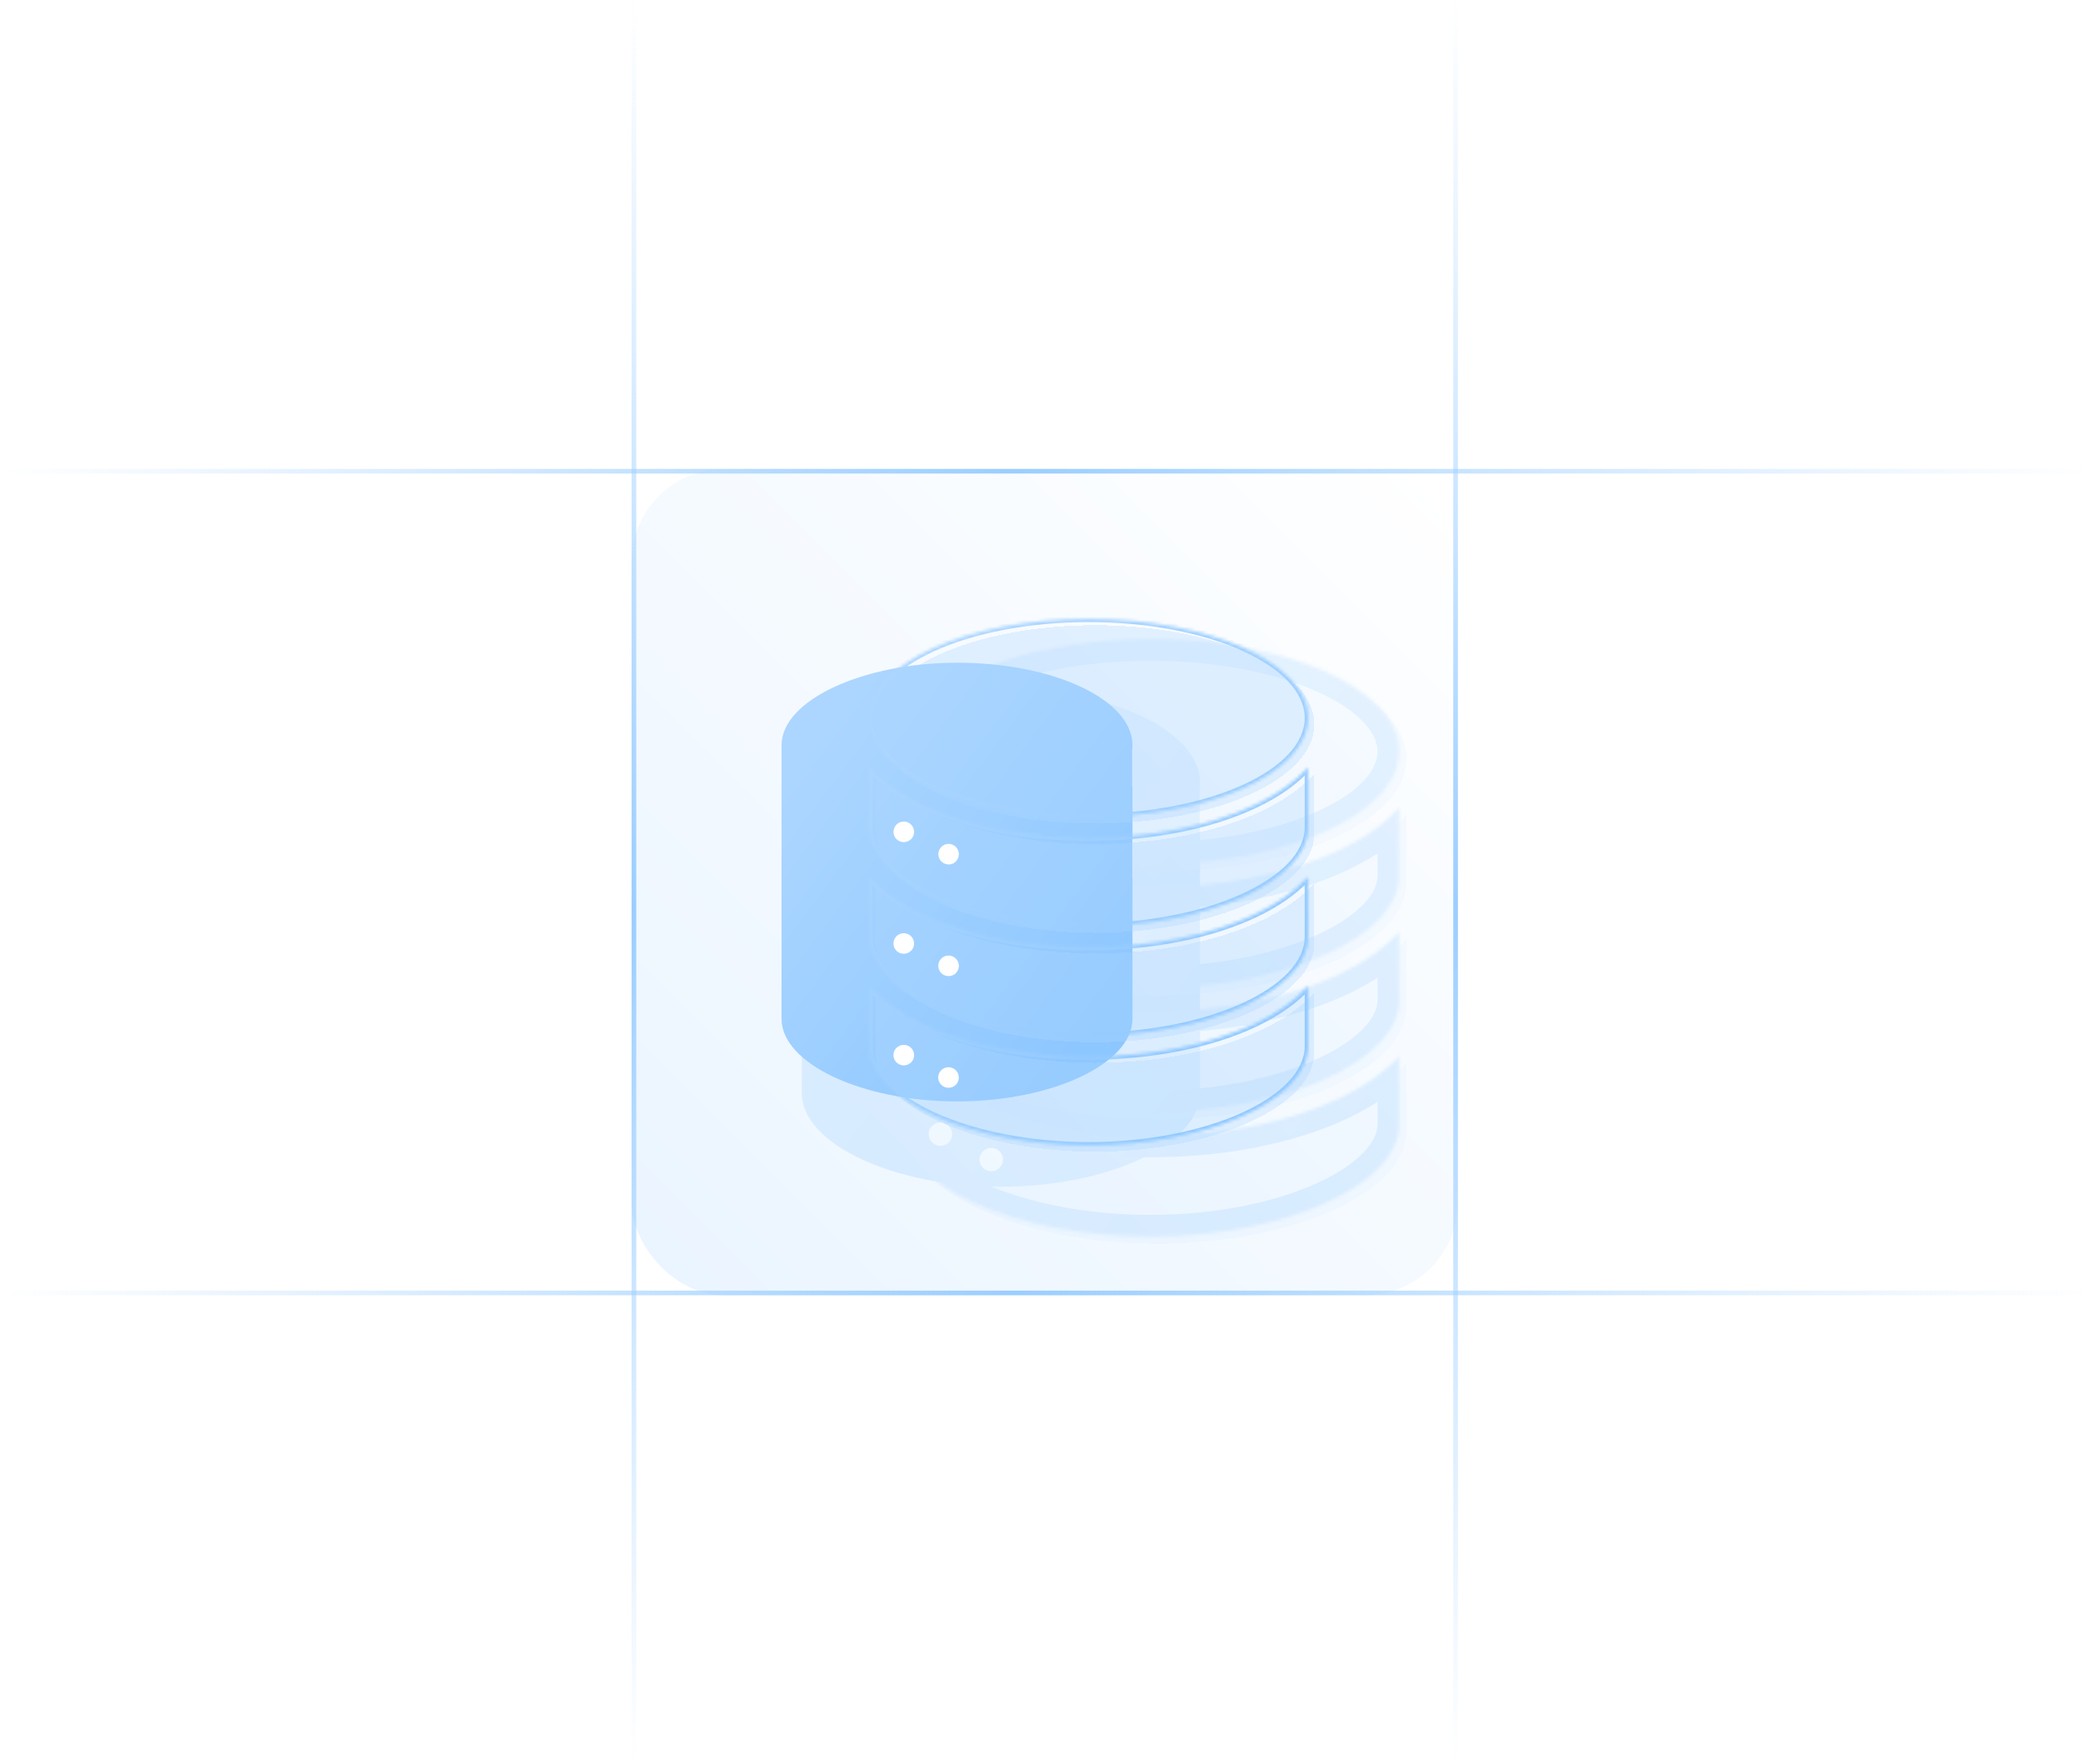 <svg width="640" height="542" viewBox="0 0 640 542" fill="none" xmlns="http://www.w3.org/2000/svg">
<g filter="url(#filter0_bd_16671_2632)">
<rect x="176.942" y="126.942" width="288.116" height="288.116" rx="32.373" fill="white" shape-rendering="crispEdges"/>
<g opacity="0.4" clip-path="url(#clip0_16671_2632)" filter="url(#filter1_b_16671_2632)">
<g clip-path="url(#clip1_16671_2632)">
<path d="M351.468 225.155C351.548 224.546 351.594 223.934 351.594 223.315C351.594 222.697 351.545 222.051 351.459 221.43V221.4H351.456C349.361 206.388 322.831 194.516 290.41 194.516C257.989 194.516 229.226 207.41 229.226 223.315V318.676C229.226 334.286 257.246 347.476 290.41 347.476C323.574 347.476 351.594 334.286 351.594 318.676V301.25L351.571 287.648C351.586 287.397 351.594 287.143 351.594 286.889V269.463C351.577 269.484 351.56 269.502 351.54 269.523L351.517 256.483C351.566 256.025 351.591 255.562 351.591 255.099V237.673C351.557 237.715 351.52 237.754 351.485 237.796L351.465 225.153L351.468 225.155Z" fill="url(#paint0_linear_16671_2632)"/>
</g>
<g filter="url(#filter2_bd_16671_2632)">
<path fill-rule="evenodd" clip-rule="evenodd" d="M412.776 213.785C412.776 232.872 378.535 248.345 336.296 248.345C294.057 248.345 259.815 232.872 259.815 213.785C259.815 194.698 294.057 179.226 336.296 179.226C378.535 179.226 412.776 194.698 412.776 213.785ZM336.296 293.659C358.21 293.659 378.873 289.569 394.474 282.137C402.317 278.398 408.477 274.003 412.776 269.163V290.074C412.776 308.806 377.751 324.634 336.296 324.634C294.841 324.634 259.815 308.806 259.815 290.074V269.163C264.132 274.003 270.274 278.398 278.121 282.137C293.718 289.569 314.381 293.659 336.296 293.659ZM394.474 320.285C378.873 327.713 358.21 331.807 336.296 331.807C314.381 331.807 293.718 327.713 278.121 320.285C270.274 316.535 264.132 312.151 259.815 307.311V328.222C259.815 346.954 294.841 362.782 336.296 362.782C377.751 362.782 412.776 346.954 412.776 328.222V307.311C408.477 312.151 402.317 316.535 394.474 320.285ZM336.296 255.511C358.21 255.511 378.873 251.417 394.474 243.989C402.317 240.25 408.477 235.865 412.776 231.015V251.926C412.776 270.658 377.751 286.486 336.296 286.486C294.841 286.486 259.815 270.658 259.815 251.926V231.015C264.132 235.865 270.274 240.25 278.121 243.989C293.718 251.417 314.381 255.511 336.296 255.511Z" fill="#ACD6FF" fill-opacity="0.32" shape-rendering="crispEdges"/>
</g>
<mask id="path-4-inside-1_16671_2632" fill="white">
<path fill-rule="evenodd" clip-rule="evenodd" d="M412.776 213.785C412.776 232.872 378.535 248.345 336.296 248.345C294.057 248.345 259.815 232.872 259.815 213.785C259.815 194.698 294.057 179.226 336.296 179.226C378.535 179.226 412.776 194.698 412.776 213.785ZM336.296 293.659C358.21 293.659 378.873 289.569 394.474 282.137C402.317 278.398 408.477 274.003 412.776 269.163V290.074C412.776 308.806 377.751 324.634 336.296 324.634C294.841 324.634 259.815 308.806 259.815 290.074V269.163C264.132 274.003 270.274 278.398 278.121 282.137C293.718 289.569 314.381 293.659 336.296 293.659ZM394.474 320.285C378.873 327.713 358.21 331.807 336.296 331.807C314.381 331.807 293.718 327.713 278.121 320.285C270.274 316.535 264.132 312.151 259.815 307.311V328.222C259.815 346.954 294.841 362.782 336.296 362.782C377.751 362.782 412.776 346.954 412.776 328.222V307.311C408.477 312.151 402.317 316.535 394.474 320.285ZM336.296 255.511C358.21 255.511 378.873 251.417 394.474 243.989C402.317 240.25 408.477 235.865 412.776 231.015V251.926C412.776 270.658 377.751 286.486 336.296 286.486C294.841 286.486 259.815 270.658 259.815 251.926V231.015C264.132 235.865 270.274 240.25 278.121 243.989C293.718 251.417 314.381 255.511 336.296 255.511Z"/>
</mask>
<path d="M394.474 282.137L397.331 288.134L397.332 288.133L394.474 282.137ZM412.776 269.163H419.419V251.683L407.81 264.751L412.776 269.163ZM259.815 269.163L264.772 264.741L253.172 251.737V269.163H259.815ZM278.121 282.137L275.264 288.134L275.264 288.134L278.121 282.137ZM394.474 320.285L397.33 326.283L397.339 326.278L394.474 320.285ZM278.121 320.285L275.257 326.279L275.265 326.283L278.121 320.285ZM259.815 307.311L264.772 302.889L253.172 289.885V307.311H259.815ZM412.776 307.311H419.419V289.831L407.81 302.899L412.776 307.311ZM394.474 243.989L397.33 249.987L397.332 249.985L394.474 243.989ZM412.776 231.015H419.419V213.506L407.805 226.608L412.776 231.015ZM259.815 231.015L264.777 226.598L253.172 213.56V231.015H259.815ZM278.121 243.989L275.264 249.986L275.265 249.986L278.121 243.989ZM336.296 254.988C358.135 254.988 378.229 251.001 393.111 244.276C407.38 237.829 419.419 227.556 419.419 213.785H406.133C406.133 219.101 401.052 226.109 387.64 232.169C374.842 237.952 356.695 241.702 336.296 241.702V254.988ZM253.172 213.785C253.172 227.556 265.211 237.829 279.48 244.276C294.362 251.001 314.456 254.988 336.296 254.988V241.702C315.896 241.702 297.749 237.952 284.951 232.169C271.539 226.109 266.458 219.101 266.458 213.785H253.172ZM336.296 172.583C314.456 172.583 294.362 176.569 279.48 183.294C265.211 189.742 253.172 200.014 253.172 213.785H266.458C266.458 208.469 271.539 201.462 284.951 195.401C297.749 189.618 315.896 185.868 336.296 185.868V172.583ZM419.419 213.785C419.419 200.014 407.38 189.742 393.111 183.294C378.229 176.569 358.135 172.583 336.296 172.583V185.868C356.695 185.868 374.842 189.618 387.64 195.401C401.052 201.462 406.133 208.469 406.133 213.785H419.419ZM391.617 276.14C377.115 283.048 357.48 287.016 336.296 287.016V300.302C358.941 300.302 380.631 296.09 397.331 288.134L391.617 276.14ZM407.81 264.751C404.252 268.756 398.894 272.671 391.615 276.141L397.332 288.133C405.74 284.125 412.701 279.25 417.743 273.575L407.81 264.751ZM419.419 290.074V269.163H406.133V290.074H419.419ZM336.296 331.277C357.78 331.277 377.864 327.189 392.817 320.432C400.284 317.058 406.76 312.888 411.461 307.964C416.18 303.02 419.419 296.959 419.419 290.074H406.133C406.133 292.556 404.994 295.497 401.851 298.79C398.689 302.102 393.817 305.401 387.346 308.325C374.423 314.165 356.266 317.991 336.296 317.991V331.277ZM253.172 290.074C253.172 296.959 256.411 303.02 261.131 307.964C265.831 312.888 272.307 317.058 279.774 320.432C294.727 327.189 314.811 331.277 336.296 331.277V317.991C316.325 317.991 298.169 314.165 285.245 308.325C278.774 305.401 273.902 302.102 270.74 298.79C267.597 295.497 266.458 292.556 266.458 290.074H253.172ZM253.172 269.163V290.074H266.458V269.163H253.172ZM280.979 276.14C273.705 272.674 268.356 268.758 264.772 264.741L254.858 273.585C259.909 279.247 266.843 284.121 275.264 288.134L280.979 276.14ZM336.296 287.016C315.111 287.016 295.476 283.048 280.979 276.14L275.264 288.134C291.96 296.09 313.65 300.302 336.296 300.302V287.016ZM336.296 338.45C358.942 338.45 380.631 334.234 397.33 326.283L391.618 314.287C377.115 321.193 357.479 325.165 336.296 325.165V338.45ZM275.265 326.283C291.96 334.234 313.649 338.45 336.296 338.45V325.165C315.112 325.165 295.476 321.193 280.977 314.288L275.265 326.283ZM254.858 311.733C259.911 317.398 266.847 322.26 275.257 326.279L280.985 314.291C273.702 310.811 268.353 306.903 264.772 302.889L254.858 311.733ZM266.458 328.222V307.311H253.172V328.222H266.458ZM336.296 356.139C316.325 356.139 298.169 352.313 285.245 346.473C278.774 343.549 273.902 340.25 270.74 336.938C267.597 333.646 266.458 330.704 266.458 328.222H253.172C253.172 335.107 256.411 341.168 261.131 346.112C265.831 351.036 272.307 355.206 279.774 358.58C294.727 365.337 314.811 369.425 336.296 369.425V356.139ZM406.133 328.222C406.133 330.704 404.994 333.646 401.851 336.938C398.689 340.25 393.817 343.549 387.346 346.473C374.423 352.313 356.266 356.139 336.296 356.139V369.425C357.78 369.425 377.864 365.337 392.817 358.58C400.284 355.206 406.76 351.036 411.461 346.112C416.18 341.168 419.419 335.107 419.419 328.222H406.133ZM406.133 307.311V328.222H419.419V307.311H406.133ZM397.339 326.278C405.737 322.263 412.698 317.401 417.743 311.723L407.81 302.899C404.255 306.901 398.898 310.807 391.608 314.292L397.339 326.278ZM391.618 237.991C377.115 244.897 357.479 248.868 336.296 248.868V262.154C358.942 262.154 380.631 257.938 397.33 249.987L391.618 237.991ZM407.805 226.608C404.253 230.616 398.9 234.52 391.615 237.993L397.332 249.985C405.735 245.98 412.701 241.114 417.747 235.421L407.805 226.608ZM419.419 251.926V231.015H406.133V251.926H419.419ZM336.296 293.129C357.78 293.129 377.864 289.041 392.817 282.284C400.284 278.91 406.76 274.74 411.461 269.816C416.18 264.872 419.419 258.811 419.419 251.926H406.133C406.133 254.407 404.994 257.349 401.851 260.642C398.689 263.954 393.817 267.253 387.346 270.177C374.423 276.017 356.266 279.843 336.296 279.843V293.129ZM253.172 251.926C253.172 258.811 256.411 264.872 261.131 269.816C265.831 274.74 272.307 278.91 279.774 282.284C294.727 289.041 314.811 293.129 336.296 293.129V279.843C316.325 279.843 298.169 276.017 285.245 270.177C278.774 267.253 273.902 263.954 270.74 260.642C267.597 257.349 266.458 254.407 266.458 251.926H253.172ZM253.172 231.015V251.926H266.458V231.015H253.172ZM280.979 237.992C273.7 234.524 268.356 230.619 264.777 226.598L254.853 235.431C259.909 241.112 266.848 245.976 275.264 249.986L280.979 237.992ZM336.296 248.868C315.112 248.868 295.476 244.897 280.977 237.992L275.265 249.986C291.96 257.938 313.649 262.154 336.296 262.154V248.868Z" fill="url(#paint1_linear_16671_2632)" mask="url(#path-4-inside-1_16671_2632)"/>
<path fill-rule="evenodd" clip-rule="evenodd" d="M275.181 254.858C275.271 254.643 275.339 254.417 275.386 254.188H275.372C275.419 253.955 275.444 253.718 275.444 253.482C275.444 253.245 275.419 253.012 275.372 252.783C275.325 252.553 275.257 252.327 275.167 252.112C275.077 251.897 274.965 251.689 274.836 251.492C274.577 251.098 274.238 250.761 273.843 250.503C273.648 250.373 273.44 250.262 273.22 250.173C271.878 249.617 270.331 249.925 269.302 250.947C269.137 251.116 268.985 251.295 268.852 251.492C268.723 251.689 268.615 251.894 268.525 252.112C268.435 252.327 268.363 252.553 268.32 252.783C268.273 253.012 268.248 253.245 268.248 253.482C268.248 253.722 268.273 253.962 268.32 254.199C268.367 254.428 268.435 254.654 268.525 254.869C268.611 255.081 268.716 255.285 268.842 255.475C268.975 255.672 269.126 255.851 269.291 256.02C269.964 256.694 270.882 257.07 271.835 257.07C272.076 257.074 272.317 257.049 272.555 257.002C272.785 256.956 273.012 256.887 273.227 256.798C273.447 256.708 273.656 256.597 273.85 256.468C274.048 256.335 274.235 256.188 274.404 256.02C274.569 255.855 274.721 255.672 274.85 255.475C274.98 255.281 275.091 255.073 275.181 254.858ZM286.79 264.779C287.966 265.016 289.183 264.647 290.028 263.801L289.992 263.79C290.841 262.947 291.212 261.736 290.974 260.563C290.928 260.334 290.859 260.108 290.769 259.893C290.679 259.678 290.568 259.47 290.438 259.276C290.309 259.079 290.158 258.896 289.992 258.731C289.143 257.893 287.93 257.523 286.754 257.749C286.524 257.796 286.297 257.864 286.081 257.954C285.21 258.326 284.523 259.029 284.171 259.904C284.081 260.119 284.012 260.345 283.966 260.574C283.735 261.746 284.102 262.955 284.951 263.801C285.117 263.966 285.3 264.116 285.498 264.245C285.693 264.374 285.901 264.485 286.117 264.575C286.333 264.665 286.56 264.733 286.79 264.779ZM275.386 293.109C275.343 293.339 275.271 293.565 275.181 293.78C275.091 293.995 274.98 294.203 274.85 294.396C274.721 294.594 274.569 294.776 274.404 294.941C274.235 295.106 274.048 295.25 273.85 295.379C273.656 295.508 273.447 295.619 273.227 295.708C273.012 295.798 272.785 295.866 272.555 295.913C272.317 295.959 272.076 295.984 271.835 295.981C271.594 295.981 271.353 295.959 271.115 295.913C270.896 295.873 270.676 295.816 270.468 295.737C270.032 295.558 269.637 295.293 269.302 294.959C268.971 294.626 268.705 294.231 268.525 293.798C268.435 293.583 268.363 293.357 268.32 293.127C268.273 292.891 268.248 292.65 268.248 292.41C268.248 292.174 268.273 291.941 268.32 291.711C268.363 291.482 268.431 291.256 268.521 291.041C268.611 290.822 268.723 290.614 268.852 290.421C268.985 290.223 269.137 290.044 269.302 289.876C269.468 289.711 269.651 289.56 269.849 289.431C270.043 289.302 270.252 289.191 270.468 289.101C270.684 289.012 270.91 288.944 271.141 288.897C272.317 288.671 273.526 289.037 274.379 289.876C274.544 290.041 274.695 290.223 274.825 290.421C274.954 290.614 275.066 290.822 275.156 291.041C275.246 291.256 275.318 291.482 275.361 291.711C275.408 291.941 275.433 292.174 275.433 292.41C275.433 292.643 275.415 292.88 275.372 293.109H275.386ZM289.48 303.178C289.678 303.049 289.862 302.899 290.027 302.734L290.002 302.723C290.851 301.881 291.222 300.669 290.984 299.497C290.937 299.267 290.869 299.041 290.779 298.826C290.689 298.611 290.578 298.403 290.448 298.21C290.319 298.012 290.167 297.829 290.002 297.665C289.833 297.5 289.653 297.349 289.455 297.216C289.261 297.087 289.052 296.976 288.833 296.887C288.617 296.797 288.39 296.729 288.16 296.686C287.696 296.593 287.217 296.593 286.753 296.686C286.523 296.729 286.296 296.797 286.08 296.887C285.648 297.066 285.256 297.328 284.925 297.657C284.756 297.822 284.605 298.005 284.476 298.202C284.346 298.396 284.235 298.604 284.145 298.819C284.055 299.034 283.986 299.26 283.939 299.489C283.893 299.726 283.871 299.966 283.871 300.206C283.871 300.439 283.893 300.676 283.939 300.905C283.986 301.135 284.055 301.361 284.145 301.576C284.235 301.795 284.346 302.002 284.476 302.196C284.735 302.583 285.066 302.917 285.454 303.178C285.648 303.307 285.857 303.419 286.073 303.508C286.289 303.598 286.516 303.666 286.746 303.713C286.983 303.759 287.224 303.784 287.465 303.784C287.706 303.784 287.948 303.759 288.185 303.713C288.415 303.666 288.642 303.598 288.858 303.508C289.077 303.419 289.286 303.307 289.48 303.178ZM275.383 332.029C275.337 332.259 275.268 332.485 275.178 332.7C275.088 332.915 274.977 333.123 274.847 333.32C274.718 333.517 274.567 333.7 274.401 333.865C274.232 334.034 274.045 334.18 273.847 334.31C273.653 334.439 273.444 334.55 273.225 334.639C273.009 334.729 272.782 334.797 272.552 334.844C272.314 334.89 272.073 334.915 271.832 334.915C270.879 334.915 269.965 334.535 269.289 333.865C269.123 333.697 268.972 333.514 268.839 333.32C268.709 333.123 268.601 332.915 268.511 332.7C268.421 332.485 268.35 332.259 268.306 332.029C268.26 331.8 268.234 331.567 268.234 331.33C268.234 331.09 268.26 330.85 268.306 330.613C268.35 330.384 268.421 330.158 268.511 329.943C268.601 329.728 268.709 329.52 268.839 329.323C268.972 329.129 269.123 328.946 269.289 328.778C269.461 328.62 269.645 328.48 269.846 328.358C270.041 328.229 270.249 328.118 270.465 328.029C270.681 327.939 270.908 327.871 271.138 327.824C271.602 327.731 272.081 327.731 272.545 327.824C272.775 327.871 273.002 327.939 273.217 328.029C273.437 328.118 273.649 328.229 273.847 328.358C274.045 328.487 274.228 328.638 274.394 328.803C274.559 328.968 274.711 329.151 274.84 329.348C274.97 329.545 275.081 329.753 275.171 329.968C275.261 330.183 275.329 330.409 275.376 330.638C275.423 330.875 275.448 331.115 275.448 331.355C275.445 331.581 275.416 331.807 275.369 332.029H275.383ZM290.79 340.5C290.88 340.285 290.948 340.059 290.995 339.83H290.963C291.06 339.368 291.06 338.894 290.963 338.432C290.916 338.202 290.847 337.977 290.757 337.761C290.668 337.543 290.556 337.335 290.426 337.141C290.167 336.747 289.829 336.41 289.433 336.152C289.239 336.019 289.03 335.908 288.811 335.822C288.595 335.732 288.368 335.661 288.138 335.618C287.44 335.478 286.717 335.55 286.059 335.822C285.843 335.912 285.634 336.023 285.44 336.152C285.242 336.281 285.058 336.431 284.893 336.596C284.727 336.765 284.576 336.944 284.443 337.141C284.314 337.335 284.202 337.543 284.112 337.761C284.022 337.977 283.954 338.202 283.907 338.432C283.817 338.894 283.817 339.368 283.907 339.83C283.954 340.059 284.022 340.285 284.112 340.5C284.202 340.719 284.314 340.927 284.443 341.121C284.576 341.318 284.727 341.497 284.893 341.666C285.058 341.83 285.242 341.981 285.44 342.11C285.634 342.239 285.843 342.35 286.059 342.44C286.274 342.53 286.501 342.598 286.731 342.644C286.969 342.691 287.21 342.716 287.451 342.716C287.692 342.716 287.933 342.691 288.171 342.644C288.401 342.601 288.628 342.53 288.843 342.44C289.063 342.35 289.272 342.239 289.466 342.11C289.862 341.852 290.2 341.515 290.459 341.121C290.588 340.927 290.7 340.719 290.79 340.5Z" fill="white"/>
</g>
</g>
<g filter="url(#filter3_b_16671_2632)">
<rect x="194.058" y="144.058" width="253.884" height="253.884" rx="28.526" fill="url(#paint2_linear_16671_2632)" fill-opacity="0.4"/>
<g clip-path="url(#clip2_16671_2632)">
<g clip-path="url(#clip3_16671_2632)">
<path d="M347.847 230.602C347.918 230.065 347.959 229.525 347.959 228.98C347.959 228.435 347.916 227.867 347.84 227.319V227.293H347.837C345.991 214.064 322.613 203.603 294.044 203.603C265.475 203.603 240.129 214.965 240.129 228.98V313.012C240.129 326.767 264.821 338.389 294.044 338.389C323.268 338.389 347.959 326.767 347.959 313.012V297.656L347.939 285.67C347.951 285.449 347.959 285.225 347.959 285.001V269.645C347.944 269.664 347.928 269.68 347.911 269.698L347.89 258.207C347.933 257.804 347.956 257.396 347.956 256.988V241.632C347.926 241.669 347.893 241.704 347.862 241.74L347.845 230.599L347.847 230.602Z" fill="url(#paint3_linear_16671_2632)"/>
</g>
<g filter="url(#filter4_bd_16671_2632)">
<path fill-rule="evenodd" clip-rule="evenodd" d="M401.872 220.583C401.872 237.402 371.698 251.036 334.478 251.036C297.257 251.036 267.084 237.402 267.084 220.583C267.084 203.763 297.257 190.129 334.478 190.129C371.698 190.129 401.872 203.763 401.872 220.583ZM334.478 290.967C353.789 290.967 371.997 287.362 385.744 280.813C392.655 277.518 398.083 273.645 401.872 269.381V287.807C401.872 304.314 371.008 318.261 334.478 318.261C297.948 318.261 267.084 304.314 267.084 287.807V269.381C270.889 273.645 276.3 277.518 283.215 280.813C296.959 287.362 315.167 290.967 334.478 290.967ZM385.744 314.429C371.997 320.975 353.789 324.582 334.478 324.582C315.167 324.582 296.959 320.975 283.215 314.429C276.3 311.125 270.889 307.261 267.084 302.996V321.423C267.084 337.929 297.948 351.877 334.478 351.877C371.008 351.877 401.872 337.929 401.872 321.423V302.996C398.083 307.261 392.655 311.125 385.744 314.429ZM334.478 257.351C353.789 257.351 371.997 253.743 385.744 247.198C392.655 243.903 398.083 240.039 401.872 235.765V254.192C401.872 270.698 371.008 284.645 334.478 284.645C297.948 284.645 267.084 270.698 267.084 254.192V235.765C270.889 240.039 276.3 243.903 283.215 247.198C296.959 253.743 315.167 257.351 334.478 257.351Z" fill="#ACD6FF" fill-opacity="0.32" shape-rendering="crispEdges"/>
</g>
<mask id="path-10-inside-2_16671_2632" fill="white">
<path fill-rule="evenodd" clip-rule="evenodd" d="M401.872 220.583C401.872 237.402 371.698 251.036 334.478 251.036C297.257 251.036 267.084 237.402 267.084 220.583C267.084 203.763 297.257 190.129 334.478 190.129C371.698 190.129 401.872 203.763 401.872 220.583ZM334.478 290.967C353.789 290.967 371.997 287.362 385.744 280.813C392.655 277.518 398.083 273.645 401.872 269.381V287.807C401.872 304.314 371.008 318.261 334.478 318.261C297.948 318.261 267.084 304.314 267.084 287.807V269.381C270.889 273.645 276.3 277.518 283.215 280.813C296.959 287.362 315.167 290.967 334.478 290.967ZM385.744 314.429C371.997 320.975 353.789 324.582 334.478 324.582C315.167 324.582 296.959 320.975 283.215 314.429C276.3 311.125 270.889 307.261 267.084 302.996V321.423C267.084 337.929 297.948 351.877 334.478 351.877C371.008 351.877 401.872 337.929 401.872 321.423V302.996C398.083 307.261 392.655 311.125 385.744 314.429ZM334.478 257.351C353.789 257.351 371.997 253.743 385.744 247.198C392.655 243.903 398.083 240.039 401.872 235.765V254.192C401.872 270.698 371.008 284.645 334.478 284.645C297.948 284.645 267.084 270.698 267.084 254.192V235.765C270.889 240.039 276.3 243.903 283.215 247.198C296.959 253.743 315.167 257.351 334.478 257.351Z"/>
</mask>
<path d="M385.744 280.813L386.174 281.716L386.174 281.716L385.744 280.813ZM401.872 269.381H402.872V266.749L401.124 268.716L401.872 269.381ZM267.084 269.381L267.83 268.715L266.084 266.757V269.381H267.084ZM283.215 280.813L282.785 281.716L282.785 281.716L283.215 280.813ZM385.744 314.429L386.174 315.332L386.175 315.331L385.744 314.429ZM283.215 314.429L282.784 315.331L282.785 315.332L283.215 314.429ZM267.084 302.996L267.83 302.33L266.084 300.373V302.996H267.084ZM401.872 302.996H402.872V300.365L401.124 302.332L401.872 302.996ZM385.744 247.198L386.174 248.1L386.174 248.1L385.744 247.198ZM401.872 235.765H402.872V233.129L401.123 235.102L401.872 235.765ZM267.084 235.765L267.831 235.1L266.084 233.137V235.765H267.084ZM283.215 247.198L282.785 248.1L282.785 248.1L283.215 247.198ZM334.478 252.036C353.197 252.036 370.192 248.61 382.544 243.028C394.805 237.488 402.872 229.628 402.872 220.583H400.872C400.872 228.356 393.852 235.723 381.721 241.205C369.682 246.645 352.98 250.036 334.478 250.036V252.036ZM266.084 220.583C266.084 229.628 274.151 237.488 286.411 243.028C298.764 248.61 315.759 252.036 334.478 252.036V250.036C315.976 250.036 299.274 246.645 287.235 241.205C275.104 235.723 268.084 228.356 268.084 220.583H266.084ZM334.478 189.129C315.759 189.129 298.764 192.555 286.411 198.137C274.151 203.677 266.084 211.537 266.084 220.583H268.084C268.084 212.809 275.104 205.442 287.235 199.96C299.274 194.52 315.976 191.129 334.478 191.129V189.129ZM402.872 220.583C402.872 211.537 394.805 203.677 382.544 198.137C370.192 192.555 353.197 189.129 334.478 189.129V191.129C352.98 191.129 369.682 194.52 381.721 199.96C393.852 205.442 400.872 212.809 400.872 220.583H402.872ZM385.314 279.91C371.732 286.38 353.679 289.967 334.478 289.967V291.967C353.899 291.967 372.261 288.344 386.174 281.716L385.314 279.91ZM401.124 268.716C397.447 272.855 392.14 276.656 385.313 279.911L386.174 281.716C393.171 278.38 398.719 274.435 402.619 270.045L401.124 268.716ZM402.872 287.807V269.381H400.872V287.807H402.872ZM334.478 319.261C352.857 319.261 369.85 315.755 382.285 310.135C388.501 307.326 393.622 303.97 397.202 300.22C400.785 296.467 402.872 292.265 402.872 287.807H400.872C400.872 291.603 399.101 295.334 395.755 298.839C392.407 302.346 387.528 305.572 381.462 308.313C369.332 313.794 352.629 317.261 334.478 317.261V319.261ZM266.084 287.807C266.084 292.265 268.171 296.467 271.754 300.22C275.334 303.97 280.454 307.326 286.67 310.135C299.105 315.755 316.099 319.261 334.478 319.261V317.261C316.327 317.261 299.624 313.794 287.494 308.313C281.428 305.572 276.549 302.346 273.201 298.839C269.855 295.334 268.084 291.603 268.084 287.807H266.084ZM266.084 269.381V287.807H268.084V269.381H266.084ZM283.645 279.911C276.817 276.657 271.524 272.856 267.83 268.715L266.338 270.046C270.253 274.435 275.784 278.38 282.785 281.716L283.645 279.911ZM334.478 289.967C315.277 289.967 297.224 286.38 283.645 279.911L282.785 281.716C296.694 288.344 315.057 291.967 334.478 291.967V289.967ZM334.478 325.582C353.899 325.582 372.261 321.956 386.174 315.332L385.314 313.526C371.732 319.993 353.679 323.582 334.478 323.582V325.582ZM282.785 315.332C296.694 321.956 315.057 325.582 334.478 325.582V323.582C315.277 323.582 297.224 319.993 283.645 313.526L282.785 315.332ZM266.338 303.662C270.253 308.051 275.784 311.986 282.784 315.331L283.646 313.527C276.816 310.263 271.524 306.471 267.83 302.33L266.338 303.662ZM268.084 321.423V302.996H266.084V321.423H268.084ZM334.478 350.877C316.327 350.877 299.624 347.41 287.494 341.928C281.428 339.187 276.549 335.962 273.201 332.455C269.855 328.95 268.084 325.218 268.084 321.423H266.084C266.084 325.881 268.171 330.083 271.754 333.836C275.334 337.586 280.454 340.942 286.67 343.751C299.105 349.37 316.099 352.877 334.478 352.877V350.877ZM400.872 321.423C400.872 325.218 399.101 328.95 395.755 332.455C392.407 335.962 387.528 339.187 381.462 341.928C369.332 347.41 352.629 350.877 334.478 350.877V352.877C352.857 352.877 369.85 349.37 382.285 343.751C388.501 340.942 393.622 337.586 397.202 333.836C400.785 330.083 402.872 325.881 402.872 321.423H400.872ZM400.872 302.996V321.423H402.872V302.996H400.872ZM386.175 315.331C393.17 311.987 398.719 308.051 402.619 303.66L401.124 302.332C397.448 306.471 392.141 310.262 385.312 313.527L386.175 315.331ZM385.314 246.295C371.732 252.762 353.679 256.351 334.478 256.351V258.351C353.899 258.351 372.261 254.725 386.174 248.1L385.314 246.295ZM401.123 235.102C397.447 239.249 392.141 243.04 385.313 246.295L386.174 248.1C393.17 244.765 398.719 240.829 402.62 236.428L401.123 235.102ZM402.872 254.192V235.765H400.872V254.192H402.872ZM334.478 285.645C352.857 285.645 369.85 282.139 382.285 276.52C388.501 273.711 393.622 270.354 397.202 266.604C400.785 262.851 402.872 258.65 402.872 254.192H400.872C400.872 257.987 399.101 261.719 395.755 265.223C392.407 268.731 387.528 271.956 381.462 274.697C369.332 280.178 352.629 283.645 334.478 283.645V285.645ZM266.084 254.192C266.084 258.65 268.171 262.851 271.754 266.604C275.334 270.354 280.454 273.711 286.67 276.52C299.105 282.139 316.099 285.645 334.478 285.645V283.645C316.327 283.645 299.624 280.178 287.494 274.697C281.428 271.956 276.549 268.731 273.201 265.223C269.855 261.719 268.084 257.987 268.084 254.192H266.084ZM266.084 235.765V254.192H268.084V235.765H266.084ZM283.645 246.295C276.816 243.041 271.524 239.249 267.831 235.1L266.337 236.43C270.253 240.829 275.785 244.765 282.785 248.1L283.645 246.295ZM334.478 256.351C315.277 256.351 297.224 252.762 283.645 246.295L282.785 248.1C296.694 254.725 315.057 258.351 334.478 258.351V256.351Z" fill="url(#paint4_linear_16671_2632)" mask="url(#path-10-inside-2_16671_2632)"/>
<path fill-rule="evenodd" clip-rule="evenodd" d="M280.625 256.776C280.704 256.586 280.764 256.387 280.805 256.185H280.793C280.834 255.98 280.856 255.771 280.856 255.563C280.856 255.354 280.834 255.149 280.793 254.947C280.752 254.745 280.691 254.546 280.612 254.356C280.533 254.167 280.435 253.983 280.32 253.81C280.092 253.462 279.794 253.165 279.445 252.938C279.274 252.824 279.09 252.726 278.897 252.647C277.714 252.157 276.351 252.429 275.444 253.329C275.298 253.478 275.165 253.636 275.048 253.81C274.934 253.983 274.839 254.163 274.759 254.356C274.68 254.546 274.617 254.745 274.579 254.947C274.538 255.149 274.515 255.354 274.515 255.563C274.515 255.775 274.538 255.986 274.579 256.195C274.62 256.397 274.68 256.596 274.759 256.785C274.836 256.972 274.927 257.152 275.038 257.319C275.156 257.493 275.289 257.651 275.435 257.8C276.028 258.393 276.836 258.725 277.676 258.725C277.889 258.728 278.101 258.706 278.31 258.665C278.513 258.624 278.713 258.564 278.903 258.485C279.097 258.406 279.28 258.308 279.452 258.194C279.626 258.078 279.791 257.948 279.94 257.8C280.086 257.654 280.219 257.493 280.333 257.319C280.447 257.149 280.545 256.966 280.625 256.776ZM290.854 265.518C291.891 265.727 292.963 265.401 293.708 264.656L293.676 264.646C294.424 263.904 294.751 262.836 294.542 261.803C294.5 261.601 294.44 261.402 294.361 261.212C294.282 261.023 294.183 260.84 294.069 260.669C293.955 260.495 293.822 260.334 293.676 260.189C292.928 259.45 291.859 259.124 290.823 259.323C290.62 259.364 290.42 259.424 290.23 259.503C289.463 259.832 288.857 260.451 288.546 261.222C288.467 261.412 288.407 261.611 288.366 261.813C288.163 262.846 288.486 263.91 289.234 264.656C289.38 264.801 289.542 264.934 289.716 265.048C289.887 265.161 290.071 265.259 290.261 265.338C290.452 265.417 290.651 265.477 290.854 265.518ZM280.805 290.482C280.767 290.684 280.704 290.883 280.625 291.073C280.545 291.263 280.447 291.446 280.333 291.616C280.219 291.79 280.086 291.951 279.94 292.097C279.791 292.242 279.626 292.368 279.452 292.482C279.28 292.596 279.097 292.694 278.903 292.773C278.713 292.852 278.513 292.912 278.31 292.953C278.101 292.994 277.889 293.016 277.676 293.013C277.464 293.013 277.251 292.994 277.042 292.953C276.849 292.918 276.655 292.867 276.471 292.798C276.088 292.64 275.739 292.406 275.444 292.112C275.153 291.819 274.918 291.471 274.759 291.089C274.68 290.899 274.617 290.7 274.579 290.498C274.538 290.29 274.515 290.078 274.515 289.866C274.515 289.658 274.538 289.452 274.579 289.25C274.617 289.048 274.677 288.849 274.756 288.659C274.836 288.467 274.934 288.284 275.048 288.113C275.165 287.939 275.298 287.781 275.444 287.633C275.59 287.487 275.752 287.355 275.926 287.241C276.097 287.127 276.281 287.029 276.471 286.95C276.662 286.871 276.861 286.811 277.064 286.77C278.101 286.571 279.166 286.894 279.918 287.633C280.064 287.778 280.197 287.939 280.311 288.113C280.425 288.284 280.523 288.467 280.603 288.659C280.682 288.849 280.745 289.048 280.783 289.25C280.824 289.452 280.847 289.658 280.847 289.866C280.847 290.072 280.831 290.28 280.793 290.482H280.805ZM293.225 299.355C293.399 299.241 293.561 299.109 293.707 298.963L293.685 298.954C294.433 298.211 294.76 297.144 294.55 296.111C294.509 295.908 294.449 295.709 294.37 295.52C294.29 295.33 294.192 295.147 294.078 294.977C293.964 294.803 293.831 294.642 293.685 294.496C293.536 294.351 293.377 294.218 293.203 294.101C293.032 293.988 292.848 293.89 292.654 293.811C292.464 293.732 292.264 293.672 292.061 293.634C291.653 293.552 291.231 293.552 290.822 293.634C290.619 293.672 290.419 293.732 290.229 293.811C289.849 293.969 289.503 294.199 289.211 294.49C289.062 294.635 288.929 294.796 288.815 294.97C288.701 295.141 288.603 295.324 288.523 295.514C288.444 295.703 288.384 295.902 288.343 296.104C288.301 296.313 288.282 296.524 288.282 296.736C288.282 296.941 288.301 297.15 288.343 297.352C288.384 297.554 288.444 297.753 288.523 297.943C288.603 298.136 288.701 298.319 288.815 298.489C289.043 298.831 289.335 299.124 289.677 299.355C289.849 299.469 290.032 299.567 290.223 299.646C290.413 299.725 290.613 299.785 290.816 299.826C291.025 299.867 291.237 299.889 291.45 299.889C291.662 299.889 291.874 299.867 292.084 299.826C292.287 299.785 292.486 299.725 292.677 299.646C292.87 299.567 293.054 299.469 293.225 299.355ZM280.803 324.778C280.762 324.98 280.702 325.179 280.622 325.369C280.543 325.559 280.445 325.742 280.331 325.916C280.217 326.089 280.083 326.25 279.938 326.396C279.789 326.544 279.624 326.674 279.449 326.787C279.278 326.901 279.094 326.999 278.901 327.078C278.711 327.157 278.511 327.217 278.308 327.258C278.099 327.299 277.886 327.321 277.674 327.321C276.834 327.321 276.028 326.986 275.432 326.396C275.287 326.247 275.153 326.086 275.036 325.916C274.922 325.742 274.827 325.559 274.748 325.369C274.668 325.179 274.605 324.98 274.567 324.778C274.526 324.576 274.503 324.371 274.503 324.162C274.503 323.951 274.526 323.739 274.567 323.53C274.605 323.328 274.668 323.129 274.748 322.94C274.827 322.75 274.922 322.567 275.036 322.393C275.153 322.223 275.287 322.061 275.432 321.913C275.585 321.774 275.746 321.651 275.924 321.543C276.095 321.43 276.279 321.332 276.469 321.253C276.659 321.174 276.859 321.114 277.062 321.073C277.471 320.991 277.893 320.991 278.302 321.073C278.505 321.114 278.704 321.174 278.894 321.253C279.088 321.332 279.275 321.43 279.449 321.543C279.624 321.657 279.785 321.79 279.931 321.935C280.077 322.08 280.21 322.242 280.324 322.415C280.438 322.589 280.537 322.772 280.616 322.962C280.695 323.151 280.756 323.35 280.797 323.553C280.838 323.761 280.86 323.973 280.86 324.184C280.857 324.383 280.832 324.582 280.79 324.778H280.803ZM294.379 332.243C294.458 332.053 294.519 331.854 294.56 331.652H294.531C294.617 331.245 294.617 330.828 294.531 330.42C294.49 330.218 294.43 330.019 294.35 329.829C294.271 329.637 294.173 329.453 294.059 329.283C293.831 328.935 293.533 328.638 293.184 328.411C293.013 328.294 292.829 328.196 292.635 328.12C292.445 328.041 292.245 327.978 292.042 327.94C291.427 327.817 290.79 327.88 290.21 328.12C290.02 328.199 289.836 328.297 289.665 328.411C289.49 328.525 289.329 328.657 289.183 328.803C289.037 328.951 288.904 329.109 288.786 329.283C288.672 329.453 288.574 329.637 288.495 329.829C288.415 330.019 288.355 330.218 288.314 330.42C288.235 330.828 288.235 331.245 288.314 331.652C288.355 331.854 288.415 332.053 288.495 332.243C288.574 332.435 288.672 332.619 288.786 332.789C288.904 332.963 289.037 333.121 289.183 333.269C289.329 333.415 289.49 333.547 289.665 333.661C289.836 333.775 290.02 333.873 290.21 333.952C290.4 334.031 290.6 334.091 290.803 334.132C291.012 334.173 291.224 334.195 291.437 334.195C291.649 334.195 291.862 334.173 292.071 334.132C292.274 334.094 292.474 334.031 292.664 333.952C292.857 333.873 293.041 333.775 293.212 333.661C293.561 333.434 293.859 333.137 294.087 332.789C294.201 332.619 294.3 332.435 294.379 332.243Z" fill="white"/>
</g>
</g>
<line x1="194.771" y1="-3.11731e-08" x2="194.771" y2="542" stroke="url(#paint5_linear_16671_2632)" stroke-width="1.426"/>
<line x1="447.229" y1="-3.11731e-08" x2="447.229" y2="542" stroke="url(#paint6_linear_16671_2632)" stroke-width="1.426"/>
<line x1="641.921" y1="144.771" x2="0.079" y2="144.771" stroke="url(#paint7_linear_16671_2632)" stroke-width="1.426"/>
<line x1="641.921" y1="397.229" x2="0.079" y2="397.229" stroke="url(#paint8_linear_16671_2632)" stroke-width="1.426"/>
<defs>
<filter id="filter0_bd_16671_2632" x="125.595" y="75.595" width="425.042" height="425.043" filterUnits="userSpaceOnUse" color-interpolation-filters="sRGB">
<feFlood flood-opacity="0" result="BackgroundImageFix"/>
<feGaussianBlur in="BackgroundImageFix" stdDeviation="3.237"/>
<feComposite in2="SourceAlpha" operator="in" result="effect1_backgroundBlur_16671_2632"/>
<feColorMatrix in="SourceAlpha" type="matrix" values="0 0 0 0 0 0 0 0 0 0 0 0 0 0 0 0 0 0 127 0" result="hardAlpha"/>
<feOffset dx="17.116" dy="17.116"/>
<feGaussianBlur stdDeviation="34.232"/>
<feComposite in2="hardAlpha" operator="out"/>
<feColorMatrix type="matrix" values="0 0 0 0 0.675 0 0 0 0 0.839 0 0 0 0 1 0 0 0 0.4 0"/>
<feBlend mode="normal" in2="effect1_backgroundBlur_16671_2632" result="effect2_dropShadow_16671_2632"/>
<feBlend mode="normal" in="SourceGraphic" in2="effect2_dropShadow_16671_2632" result="shape"/>
</filter>
<filter id="filter1_b_16671_2632" x="202.64" y="152.639" width="236.721" height="236.721" filterUnits="userSpaceOnUse" color-interpolation-filters="sRGB">
<feFlood flood-opacity="0" result="BackgroundImageFix"/>
<feGaussianBlur in="BackgroundImageFix" stdDeviation="8.194"/>
<feComposite in2="SourceAlpha" operator="in" result="effect1_backgroundBlur_16671_2632"/>
<feBlend mode="normal" in="SourceGraphic" in2="effect1_backgroundBlur_16671_2632" result="shape"/>
</filter>
<filter id="filter2_bd_16671_2632" x="215.529" y="134.94" width="241.533" height="272.129" filterUnits="userSpaceOnUse" color-interpolation-filters="sRGB">
<feFlood flood-opacity="0" result="BackgroundImageFix"/>
<feGaussianBlur in="BackgroundImageFix" stdDeviation="22.143"/>
<feComposite in2="SourceAlpha" operator="in" result="effect1_backgroundBlur_16671_2632"/>
<feColorMatrix in="SourceAlpha" type="matrix" values="0 0 0 0 0 0 0 0 0 0 0 0 0 0 0 0 0 0 127 0" result="hardAlpha"/>
<feOffset dx="2.214" dy="2.214"/>
<feGaussianBlur stdDeviation="5.536"/>
<feComposite in2="hardAlpha" operator="out"/>
<feColorMatrix type="matrix" values="0 0 0 0 0.329 0 0 0 0 0.668 0 0 0 0 1 0 0 0 0.56 0"/>
<feBlend mode="normal" in2="effect1_backgroundBlur_16671_2632" result="effect2_dropShadow_16671_2632"/>
<feBlend mode="normal" in="SourceGraphic" in2="effect2_dropShadow_16671_2632" result="shape"/>
</filter>
<filter id="filter3_b_16671_2632" x="188.353" y="138.352" width="265.295" height="265.294" filterUnits="userSpaceOnUse" color-interpolation-filters="sRGB">
<feFlood flood-opacity="0" result="BackgroundImageFix"/>
<feGaussianBlur in="BackgroundImageFix" stdDeviation="2.853"/>
<feComposite in2="SourceAlpha" operator="in" result="effect1_backgroundBlur_16671_2632"/>
<feBlend mode="normal" in="SourceGraphic" in2="effect1_backgroundBlur_16671_2632" result="shape"/>
</filter>
<filter id="filter4_bd_16671_2632" x="228.06" y="151.105" width="212.836" height="239.797" filterUnits="userSpaceOnUse" color-interpolation-filters="sRGB">
<feFlood flood-opacity="0" result="BackgroundImageFix"/>
<feGaussianBlur in="BackgroundImageFix" stdDeviation="19.512"/>
<feComposite in2="SourceAlpha" operator="in" result="effect1_backgroundBlur_16671_2632"/>
<feColorMatrix in="SourceAlpha" type="matrix" values="0 0 0 0 0 0 0 0 0 0 0 0 0 0 0 0 0 0 127 0" result="hardAlpha"/>
<feOffset dx="1.951" dy="1.951"/>
<feGaussianBlur stdDeviation="4.878"/>
<feComposite in2="hardAlpha" operator="out"/>
<feColorMatrix type="matrix" values="0 0 0 0 0.329 0 0 0 0 0.668 0 0 0 0 1 0 0 0 0.56 0"/>
<feBlend mode="normal" in2="effect1_backgroundBlur_16671_2632" result="effect2_dropShadow_16671_2632"/>
<feBlend mode="normal" in="SourceGraphic" in2="effect2_dropShadow_16671_2632" result="shape"/>
</filter>
<linearGradient id="paint0_linear_16671_2632" x1="247.257" y1="213.363" x2="357.88" y2="296.166" gradientUnits="userSpaceOnUse">
<stop stop-color="#ACD6FF"/>
<stop offset="1" stop-color="#8DC7FF"/>
</linearGradient>
<linearGradient id="paint1_linear_16671_2632" x1="282.354" y1="201.843" x2="416.536" y2="306.464" gradientUnits="userSpaceOnUse">
<stop stop-color="#ACD6FF"/>
<stop offset="1" stop-color="#8DC7FF"/>
</linearGradient>
<linearGradient id="paint2_linear_16671_2632" x1="447.942" y1="144.058" x2="194.058" y2="397.942" gradientUnits="userSpaceOnUse">
<stop stop-color="white"/>
<stop offset="1" stop-color="#CBE5FF"/>
</linearGradient>
<linearGradient id="paint3_linear_16671_2632" x1="256.018" y1="220.211" x2="353.498" y2="293.176" gradientUnits="userSpaceOnUse">
<stop stop-color="#ACD6FF"/>
<stop offset="1" stop-color="#8DC7FF"/>
</linearGradient>
<linearGradient id="paint4_linear_16671_2632" x1="286.945" y1="210.059" x2="405.185" y2="302.25" gradientUnits="userSpaceOnUse">
<stop stop-color="#ACD6FF"/>
<stop offset="1" stop-color="#8DC7FF"/>
</linearGradient>
<linearGradient id="paint5_linear_16671_2632" x1="193.558" y1="2.18557e-08" x2="193.558" y2="542" gradientUnits="userSpaceOnUse">
<stop stop-color="#ACD6FF" stop-opacity="0"/>
<stop offset="0.515" stop-color="#9BCEFF"/>
<stop offset="1" stop-color="#ACD6FF" stop-opacity="0"/>
</linearGradient>
<linearGradient id="paint6_linear_16671_2632" x1="446.016" y1="2.18557e-08" x2="446.016" y2="542" gradientUnits="userSpaceOnUse">
<stop stop-color="#ACD6FF" stop-opacity="0"/>
<stop offset="0.515" stop-color="#9BCEFF"/>
<stop offset="1" stop-color="#ACD6FF" stop-opacity="0"/>
</linearGradient>
<linearGradient id="paint7_linear_16671_2632" x1="641.921" y1="143.558" x2="0.079" y2="143.558" gradientUnits="userSpaceOnUse">
<stop stop-color="#ACD6FF" stop-opacity="0"/>
<stop offset="0.515" stop-color="#9BCEFF"/>
<stop offset="1" stop-color="#ACD6FF" stop-opacity="0"/>
</linearGradient>
<linearGradient id="paint8_linear_16671_2632" x1="641.921" y1="396.016" x2="0.079" y2="396.016" gradientUnits="userSpaceOnUse">
<stop stop-color="#ACD6FF" stop-opacity="0"/>
<stop offset="0.515" stop-color="#9BCEFF"/>
<stop offset="1" stop-color="#ACD6FF" stop-opacity="0"/>
</linearGradient>
<clipPath id="clip0_16671_2632">
<rect width="203.947" height="203.947" fill="white" transform="translate(219.027 169.026)"/>
</clipPath>
<clipPath id="clip1_16671_2632">
<rect width="122.368" height="152.96" fill="white" transform="translate(229.226 194.516)"/>
</clipPath>
<clipPath id="clip2_16671_2632">
<rect width="179.716" height="179.716" fill="white" transform="translate(231.142 181.142)"/>
</clipPath>
<clipPath id="clip3_16671_2632">
<rect width="107.829" height="134.787" fill="white" transform="translate(240.129 203.603)"/>
</clipPath>
</defs>
</svg>
